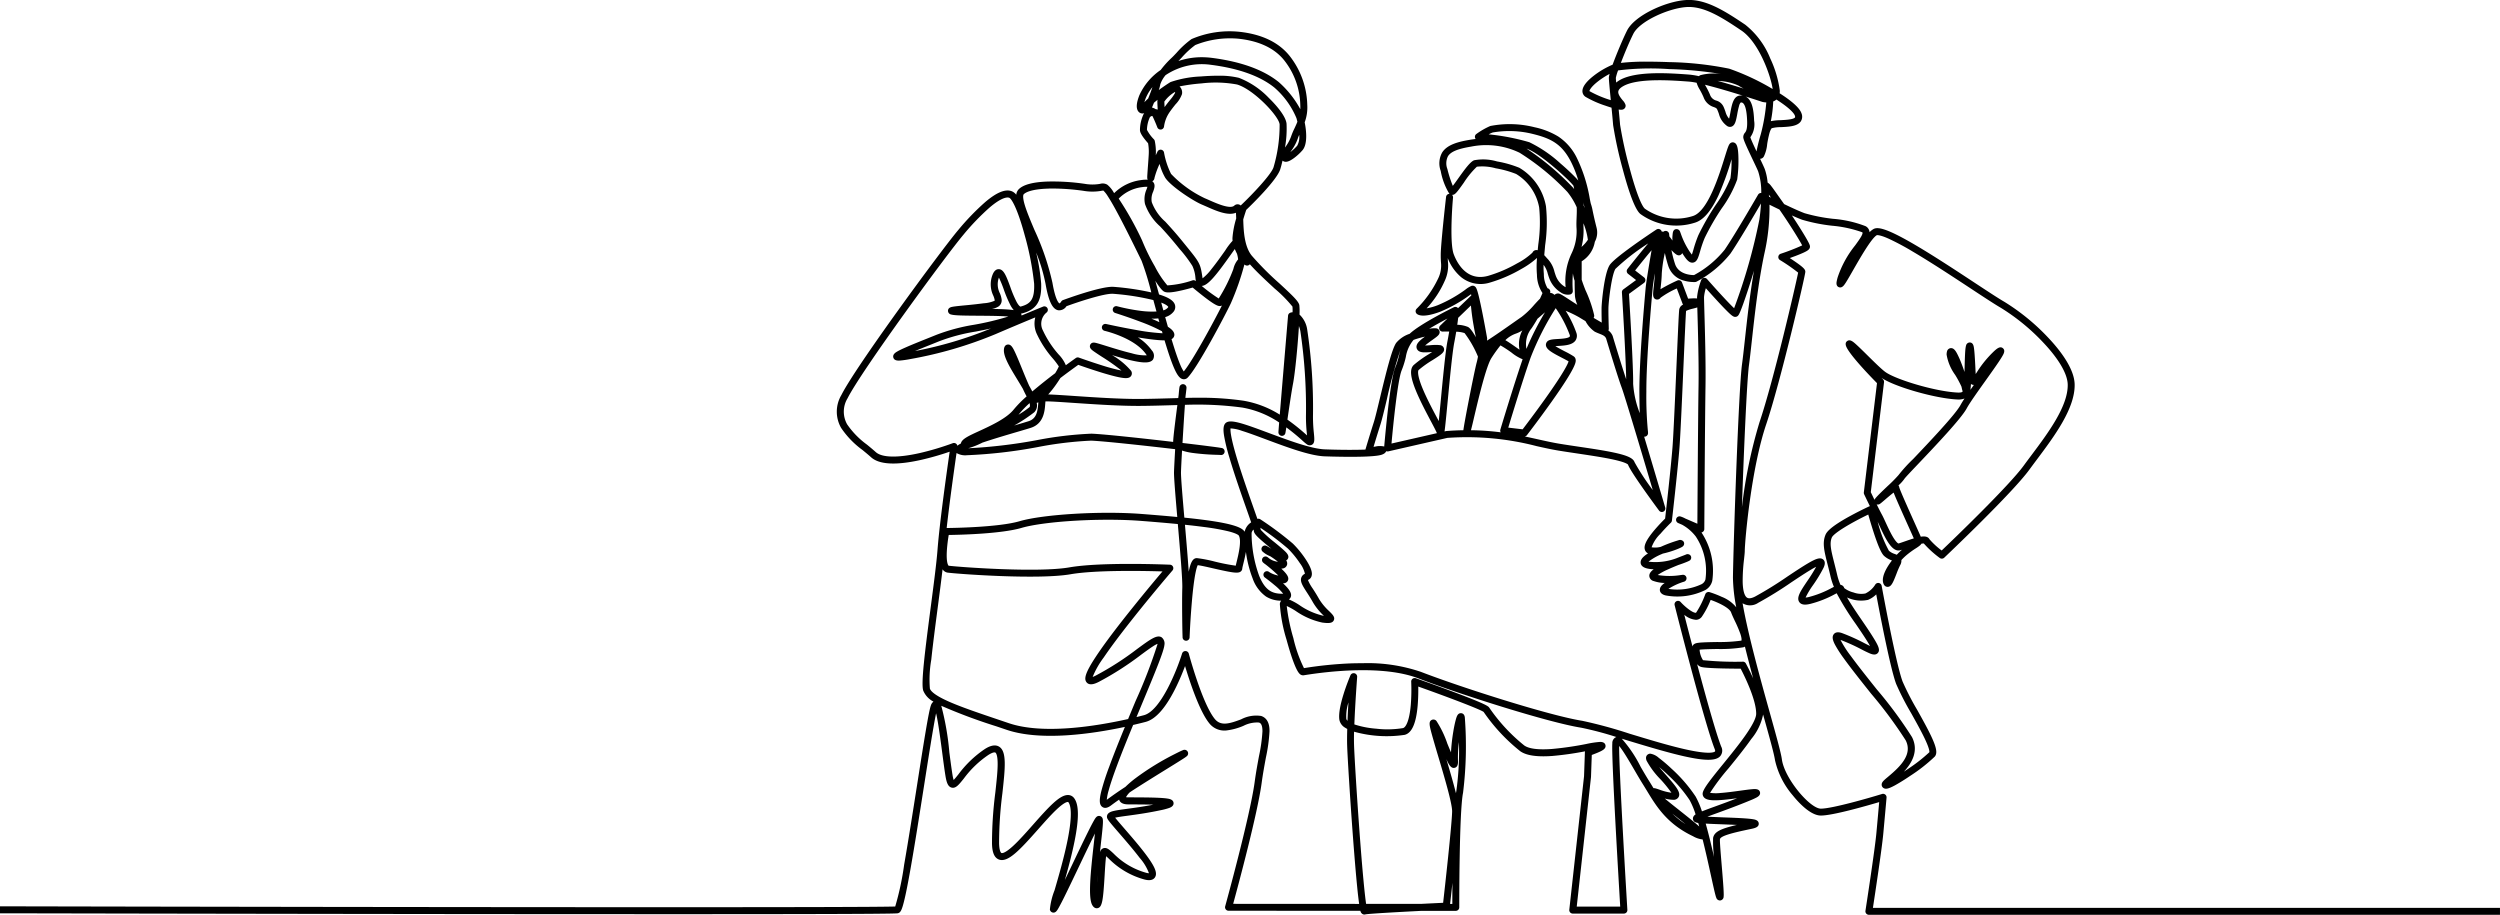 <svg xmlns="http://www.w3.org/2000/svg" width="358.001" height="131"><path data-name="パス 1415" d="M357.998 131h-90.37a.5.5 0 01-.494-.577c.013-.086 1.336-8.637 1.565-11.128.157-1.7.316-3.47.4-4.434-1.842.548-6.7 1.941-8.366 1.926-1.541-.014-3.322-2.031-4.016-2.9a11.658 11.658 0 01-2.536-5.025c-.119-.87-.806-3.33-1.676-6.443l-.027-.1a7.94 7.94 0 01-1.7 3.513c-.946 1.355-2.171 2.862-3.252 4.192a30.623 30.623 0 00-2.643 3.51 5.774 5.774 0 001.494.021c.884-.063 1.923-.206 2.84-.332.635-.087 1.183-.163 1.6-.2.479-.044 1.074-.1 1.21.4.12.441-.324.688-.469.769a9.128 9.128 0 01-.88.406c-1.865.775-3.5 1.367-4.807 1.844-.475.173-.957.348-1.373.506.7.038 1.543.069 2.255.1 1.116.041 2.269.084 3.152.147.488.035.852.072 1.112.115s.794.131.834.6c.047.553-.605.69-1.081.79-2.394.5-4.382.961-4.471 1.474-.04.3.123 2.234.254 3.792.091 1.077.184 2.192.238 3.033.029.46.045.8.047 1.045a3.224 3.224 0 01-.012.346.552.552 0 01-.444.549.54.54 0 01-.6-.359 2.266 2.266 0 01-.1-.292c-.155-.554-.382-1.586-.668-2.891-.322-1.466-.738-3.362-1.195-5.187a3.451 3.451 0 01-1.374-.46c-3.731-1.772-5.252-4.279-6.593-6.49-.2-.324-.382-.63-.575-.935-.36-.57-.768-1.269-1.2-2.01-.521-.894-1.06-1.819-1.538-2.552a10.494 10.494 0 00-.674-.942c-.051 3.254 1.162 23.266 1.175 23.475a.5.5 0 01-.5.53h-7.316a.5.5 0 01-.5-.555l2.112-19.119.12-3.416a.5.5 0 01.027-.146 44.661 44.661 0 01-4.7.665c-2.21.158-3.71-.065-4.585-.682a25.9 25.9 0 01-5.243-5.626c-.572-.4-5.048-2.1-9.358-3.633.011.657 0 1.67-.086 2.716-.221 2.558-.828 3.932-1.855 4.2a17.325 17.325 0 01-7.254-.451 33.004 33.004 0 000 1.945c.047 1.5.391 7.11.78 12.384.426 5.777.745 8.963.945 10.326h7.919c1.355-.069 2.517-.125 3.112-.154.234-2.068 1.242-11.082 1.288-13.063.026-1.132-1.141-5.054-1.994-7.917-.363-1.218-.7-2.368-.931-3.209-.331-1.23-.448-1.74-.021-1.985a.553.553 0 01.7.138 14.517 14.517 0 011.561 3.244c.155.376.341.83.523 1.252a26.573 26.573 0 01.324-2.944c.1-.631.224-1.214.337-1.642.152-.577.292-.989.707-1.026.087-.008.526-.017.609.584a54.374 54.374 0 01-.252 10.822c-.558 2.715-.542 16.267-.542 16.4a.5.5 0 01-.5.5h-4.9c-3.7.189-7.6.412-8.037.507a.519.519 0 01-.451-.072.7.7 0 01-.272-.44l-18.879-.011a.5.5 0 01-.482-.633c.036-.128 3.561-12.9 4.222-17.8.182-1.348.412-2.592.616-3.69a23.3 23.3 0 00.5-3.575c0-1.088-.345-1.2-.512-1.254a4.277 4.277 0 00-2.211.474 8.862 8.862 0 01-2.459.664 2.756 2.756 0 01-2.457-1.06c-1.395-1.743-2.766-5.9-3.445-8.166-.292.783-.7 1.791-1.2 2.831-1.461 3.043-2.96 4.783-4.455 5.17-.5.13-1.1.279-1.78.435-.844 2.046-1.677 4.11-2.341 5.894-.543 1.46-.923 2.593-1.16 3.465a7.379 7.379 0 00-.273 1.358l.017-.013a52.353 52.353 0 012.65-1.838 14.91 14.91 0 011.508-1.283 38.014 38.014 0 015.49-3.381c.431-.219.744-.373.956-.471.114-.052.2-.089.265-.113a.518.518 0 01.53.889c-.044.037-.1.08-.184.137-.132.092-.326.22-.6.391-.5.319-1.21.758-2.032 1.266-1.6.992-3.577 2.213-5.3 3.34a2.944 2.944 0 00-.549.7 1.444 1.444 0 00.259.022l.909.006c1.046.005 2.348.011 3.376.056.575.025 1.008.06 1.322.105s.894.13.946.629c.05.48-.471.671-.642.733a9.277 9.277 0 01-1.153.306c-1.867.4-3.513.626-4.716.788-.682.092-1.433.194-1.853.293.3.378.842 1.005 1.338 1.577.973 1.123 2.185 2.521 3.1 3.748 1.281 1.722 1.637 2.621 1.272 3.207-.385.617-1.271.383-1.563.306a11.4 11.4 0 01-5.071-2.987c-.119-.11-.252-.235-.368-.336-.087.588-.157 1.761-.21 2.669-.218 3.674-.345 4.623-1 4.771-.178.04-.517.034-.787-.459-.584-1.063-.252-4.492.243-8.864.051-.454.1-.928.152-1.369-.658 1.315-1.541 3.168-2.265 4.685-.75 1.574-1.526 3.2-2.121 4.4a37.904 37.904 0 01-.753 1.456c-.272.488-.468.841-.873.784a.523.523 0 01-.44-.438 9.978 9.978 0 01.668-2.751c.583-2.006 1.382-4.753 1.882-7.271.747-3.759.394-4.947.117-5.321-.041-.055-.064-.056-.093-.058-.137-.006-.573.09-1.651 1.113-.794.753-1.719 1.8-2.613 2.809-2.641 2.985-4.324 4.79-5.6 4.322-.86-.316-.983-1.477-1-2.324a57.031 57.031 0 01.478-7.273c.175-1.6.326-2.976.332-4.038.007-1.368-.248-1.633-.326-1.682-.116-.072-.445-.018-1.021.351a14.4 14.4 0 00-3.5 3.371c-.722.9-1.157 1.448-1.752 1.293-.521-.136-.721-.742-.875-1.674-.14-.851-.293-2.016-.455-3.25-.194-1.479-.395-3.009-.607-4.272-.107-.641-.2-1.107-.28-1.446-.375 1.78-1.037 6-1.731 10.42-.624 3.975-1.331 8.479-1.938 11.9-.331 1.863-.6 3.248-.833 4.234-.383 1.646-.581 1.975-.947 2.076-.2.057-.685.19-64.748.118-31.632-.035-63.553-.105-63.871-.106v-1c26.28.058 66.834.127 95.323.127 17.937 0 31.088-.027 32.893-.1a40.417 40.417 0 001.279-5.991c.585-3.34 1.229-7.443 1.852-11.411 1.017-6.479 1.656-10.495 1.97-11.37a1.144 1.144 0 01.377-.569 3.121 3.121 0 01-1.471-1.589c-.315-1.05.2-5.236 1.087-12.006.421-3.217.819-6.256.959-8.091.306-4.01 1.381-11.593 1.744-14.1a39.927 39.927 0 01-4.1 1.173c-3.576.8-5.983.677-7.154-.377-.384-.345-.807-.693-1.216-1.03a12.657 12.657 0 01-3.079-3.184 4.665 4.665 0 01.038-4.689c1.211-2.415 5.7-8.766 8.274-12.338 3.46-4.807 7.253-9.871 8.457-11.289a35.454 35.454 0 013.874-4.016c1.647-1.4 2.893-1.9 3.808-1.545a1.592 1.592 0 01.636.5 1.286 1.286 0 01.362-.8c.663-.652 2.045-1.019 4.108-1.092a31.56 31.56 0 015.313.325 6.4 6.4 0 002.219.006 1.3 1.3 0 011.027.118 3.772 3.772 0 01.92 1.111l.068.1a6.66 6.66 0 013.867-1.871 4.692 4.692 0 01.944-.053.572.572 0 01-.074-.268v-.14c0-.091.009-.219.02-.392.02-.315.05-.732.083-1.173.052-.705.106-1.434.118-1.806a6.926 6.926 0 00-.1-1.441 12.07 12.07 0 01-.5-.6c-.6-.772-.671-1.11-.663-1.34a5.481 5.481 0 01.418-2 1.518 1.518 0 01.191-.369.778.778 0 01-.116.032.734.734 0 01-.714-.261c-.357-.433-.307-1.228.15-2.363a8.739 8.739 0 013.04-3.592 13.613 13.613 0 011.457-1.635c.214-.189.512-.5.826-.836a12.869 12.869 0 012.131-1.952 13.807 13.807 0 016.772-1.052c3.245.336 5.687 1.493 7.258 3.439A11.769 11.769 0 01187.201 15a6.13 6.13 0 01-.369 2.516c.273 1.354.4 3.15-.306 3.987a7.6 7.6 0 01-1.193 1.109c-.8.6-1.186.589-1.4.532a.669.669 0 01-.274-.144c-.109.482-.223.912-.331 1.253-.495 1.567-4.128 5.1-4.864 5.8-.075.219-.25.739-.432 1.365.047 1.543.13 3.835 1.214 5.184a42.476 42.476 0 003.975 3.991c1.978 1.826 2.735 2.567 2.842 3.1a8.278 8.278 0 01.024 1.349 3.663 3.663 0 011.1 2.111 74.976 74.976 0 01.836 12.183 20.923 20.923 0 00.122 2.655c.092.964.138 1.448-.265 1.691a.661.661 0 01-.739-.058 7.07 7.07 0 01-.64-.537 29.772 29.772 0 00-2.3-1.886l-.04.268a17.3 17.3 0 01-.087.519.504.504 0 01-1-.123c0-.088.041-.59.1-1.369a13.659 13.659 0 00-5.277-2.132 47.955 47.955 0 00-8.215-.391c-.109 1.544-.239 3.61-.347 5.46 1.139.135 2.212.265 3.117.378.761.1 1.362.174 1.788.233a16.826 16.826 0 01.652.102.508.508 0 11-.154 1l-.329-.012a33.1 33.1 0 01-3.663-.278 8.536 8.536 0 01-1.476-.337c-.077 1.366-.134 2.5-.151 3.052-.022.71.214 3.5.478 6.553 1.058.108 2.083.225 3.028.352 4.4.592 5.3 1.176 5.608 1.669v.007a2.121 2.121 0 01.935-1.348c-.186-.545-.421-1.212-.651-1.868-.745-2.119-1.765-5.022-2.466-7.41a26.234 26.234 0 01-.761-3.114c-.129-.819-.181-1.693.42-1.963.786-.354 2.584.288 5.962 1.548 2.856 1.066 6.093 2.274 8.026 2.351 2.044.077 4.256.094 5.83.033.117-.4.662-2.226 1.2-3.908.2-.619.512-1.93.877-3.448.95-3.951 1.724-7.044 2.33-7.925a4.266 4.266 0 011.93-1.3c1.535-1.451 6.123-3.7 6.327-3.8a.5.5 0 01.6.124l1.906-1.823-.046-.169-.238.163a20.071 20.071 0 01-4.145 2.332c-2.362.892-3.152.517-3.382.314a.5.5 0 01-.02-.732 15.359 15.359 0 003.076-4.329 4.181 4.181 0 00.408-2.274 13.359 13.359 0 010-2c.169-2.525.721-7.358.727-7.407a.5.5 0 01.5-.443.55.55 0 01-.082-.1c-.021-.035-.043-.067-.065-.1a9.517 9.517 0 01-1.121-3.085 3.168 3.168 0 01.215-2.644c.729-1.134 2.348-1.541 3.99-1.812q.4-.067.8-.111a.5.5 0 01.1-.715 10.391 10.391 0 012-1.148 14.528 14.528 0 016.339.181 10.867 10.867 0 013.389 1.326 7.77 7.77 0 012.644 3.028 21.5 21.5 0 011.868 5.873c.068.344.132.668.168.768a6.664 6.664 0 01.248.978c.1.464.241 1.166.556 2.4a2.789 2.789 0 01-.248 2.034 4.054 4.054 0 01-1.881 2.79v2.639c.117.368.289.853.54 1.488a18.1 18.1 0 011.245 3.573.556.556 0 01-.077.4c.417.245.828.483 1.163.677a58.58 58.58 0 01-.025-2.1c.014-.749.374-4.876 1.147-6.115.682-1.093 5.708-4.451 6.708-5.113a.5.5 0 01.762.3.849.849 0 01.238.019.5.5 0 01.824.342s.009.12.03.318c.086.109.174.228.267.353l.184.247a3.1 3.1 0 01-.009-.622c.018-.2.031-.342.046-.445.047-.342.207-.533.475-.567a.538.538 0 01.577.38c.029.067.06.155.1.265a11.23 11.23 0 001.157 2.4 5.936 5.936 0 00.426.6c.075-.2.161-.5.235-.749a17 17 0 01.7-2.037 36.265 36.265 0 012.493-4.345 18.634 18.634 0 002.092-3.784 17.6 17.6 0 00.164-2.752v.011a41.667 41.667 0 01-1.9 5.235c-1.062 2.244-2.162 3.504-3.371 3.857a8.766 8.766 0 01-7.663-1.164c-.275-.18-1.111-.729-2.625-6.411a58.186 58.186 0 01-1.4-6.4 131.08 131.08 0 00-.231-2.5 22.447 22.447 0 01-.886-.29 14.538 14.538 0 01-2.835-1.261.982.982 0 01-.437-.95c.066-.589.605-1.283 1.6-2.063a12.1 12.1 0 012.715-1.593c.578-1.581 1.487-3.727 2.063-4.879 1.076-2.15 5.451-4.15 8.355-4.372 2.787-.214 5.421 1.4 8.574 3.526a11.746 11.746 0 013.587 4.844 15.516 15.516 0 011.358 4.561 2.116 2.116 0 01-.018.417c1.444.919 2.832 1.994 3.13 2.877a1.238 1.238 0 01-.1 1.143c-.486.713-1.685.771-2.844.827a5.134 5.134 0 00-1.309.153c-.006 0-.16.1-.34.72a15.162 15.162 0 00-.321 1.554 5.089 5.089 0 01-.476 1.771.643.643 0 01-.542.338c.307.647.564 1.192.667 1.457a8.05 8.05 0 01.415 1.951 1.707 1.707 0 01.49.462c.209.26.48.646.824 1.134.233.331.5.707.8 1.129l.253.354c1.037.5 2.129 1 2.917 1.3a24.207 24.207 0 004.092.806 16.411 16.411 0 014.652 1.055 1.07 1.07 0 01.567.862 2.536 2.536 0 01.558-.449c.564-.311 1.682-.25 6 2.286 2.692 1.58 5.894 3.688 8.466 5.383 1.844 1.215 3.437 2.264 4.292 2.755a30.686 30.686 0 016.207 5.064c1.729 1.819 3.8 4.469 3.847 6.757.07 3.45-2.969 7.5-5.411 10.76-.384.512-.747 1-1.079 1.453-2.41 3.317-11.787 12.219-12.185 12.6a.5.5 0 01-.649.034 14.38 14.38 0 01-2.276-2.068 1.417 1.417 0 00-.344.033 1.1 1.1 0 01-.209.243 5.281 5.281 0 01-.588.418 12.507 12.507 0 00-1.329.967 8.257 8.257 0 00-.741.716 1.256 1.256 0 01-.178.732 12.98 12.98 0 00-.52 1.219c-.5 1.28-.753 1.922-1.319 1.882-.171-.012-.475-.108-.6-.617-.209-.883.463-2.124 1.267-3.162a3.136 3.136 0 01-1.137-.661c-.255-.248-.7-.895-1.572-3.63a72.838 72.838 0 01-.685-2.283c-2.406 1.151-4.957 2.658-5.22 3.294-.353.857-.1 1.85.354 3.652.129.511.276 1.09.426 1.738a8.466 8.466 0 00.46 1.381.652.652 0 01.215.065.625.625 0 01.324.4 3.618 3.618 0 001.327.626 3.174 3.174 0 001.7.148 3.393 3.393 0 001.409-1.263.5.5 0 01.923.163c.02.111 2.032 11.147 3 13.715a38.523 38.523 0 002.094 4.063c.748 1.341 1.522 2.727 2.048 3.861.721 1.553.853 2.339.474 2.806a23.394 23.394 0 01-3.562 2.793 27.923 27.923 0 01-2.132 1.326c-.922.5-1.341.6-1.663.388a.564.564 0 01-.257-.442c-.022-.378.278-.63.936-1.18 1.75-1.464 3.531-3.2 2.5-5.21a61.463 61.463 0 00-4.928-6.653c-1.428-1.791-2.9-3.643-3.948-5.1a17.543 17.543 0 01-1.226-1.9c-.271-.514-.508-1.1-.211-1.511.233-.325.646-.384 1.226-.176a27.713 27.713 0 013.215 1.453c.258.132.532.271.769.385a12.257 12.257 0 00-.264-.454c-.524-.864-1.126-1.745-1.763-2.678a39.731 39.731 0 01-2.75-4.418l-.254.13a15.212 15.212 0 01-3.491 1.382c-.57.139-1.267.237-1.61-.254-.447-.641.185-1.58 1.141-3a22.718 22.718 0 001.275-2.046c-.21.1-.5.259-.892.5-.75.451-1.672 1.064-2.648 1.712a53.913 53.913 0 01-4.764 2.949 2.059 2.059 0 01-2.186.083l-.044-.031c.787 4.544 2.611 11.073 3.926 15.782.88 3.15 1.575 5.638 1.7 6.576.377 2.753 4.024 7.045 5.571 7.059h.022c1.584 0 6.848-1.511 8.752-2.1a.5.5 0 01.645.522c0 .026-.237 2.669-.468 5.173-.2 2.17-1.18 8.626-1.484 10.613h89.795zm-132.209-1.171h6.227c-.206-3.425-1.28-21.475-1.13-23.381a.914.914 0 01.578-.909 47.644 47.644 0 00-5.042-1.332c-4.679-.737-17.439-4.8-23.288-7.057-5.083-1.964-13.053-.99-16.244-.48l-.2.031a.685.685 0 01-.594-.221c-.642-.631-1.443-3.328-1.864-4.88a22.072 22.072 0 01-.958-5.107.916.916 0 01.191-.475 4.056 4.056 0 01-2.167-.592 5.3 5.3 0 01-1.919-2.594 16.277 16.277 0 01-.963-3.8c-.094.539-.225 1.1-.362 1.658-.072.294-.154.627-.159.716a.578.578 0 01-.227.44c-.392.3-1.149.182-3.951-.458-.863-.2-1.752-.4-2.2-.454-.144.277-.5 1.323-.836 5.178a116.065 116.065 0 00-.329 5.119.504.504 0 11-1.007-.005c0-.038 0-.094-.007-.166 0-.139-.01-.339-.015-.579-.012-.539-.023-1.213-.03-1.9-.012-1.084-.027-3.1.014-4.395.038-1.227-.318-5.389-.642-9.143a300.46 300.46 0 00-5.2-.445c-5.671-.448-13.864.028-17.19 1-2.913.85-8.789.987-10.417 1.01a22.931 22.931 0 00-.252 2.02c-.155 2.1.234 2.381.238 2.383 1.477.187 12.73 1.028 17.278.239 4.6-.8 14.021-.4 14.42-.385a.5.5 0 01.358.825c-.03.034-2.984 3.48-5.871 7.134-1.692 2.141-3.029 3.932-3.974 5.325a12.392 12.392 0 00-1.587 2.789 3.5 3.5 0 00.43-.188 42.5 42.5 0 005.958-3.828c1.861-1.365 2.795-2.051 3.466-1.673a1.115 1.115 0 01.42 1.121c-.076.874-1.258 3.744-3.181 8.354l-.816 1.961c.388-.094.742-.183 1.058-.265 2.442-.632 4.778-6.594 5.472-8.837a.5.5 0 01.961.019c.019.071 1.9 7.087 3.7 9.327.86 1.075 2.057.731 3.784.084a4.657 4.657 0 012.869-.489c1.21.391 1.206 1.759 1.205 2.209a23.74 23.74 0 01-.518 3.754c-.2 1.087-.429 2.318-.608 3.642-.592 4.386-3.345 14.619-4.076 17.3l18.037.01a60.031 60.031 0 01-.274-2.37c-.183-1.825-.4-4.4-.628-7.456-.4-5.35-.765-11.3-.814-12.852-.021-.653-.012-1.48.013-2.377a3.427 3.427 0 01-.282-.164 1.693 1.693 0 01-.838-1.11c-.315-1.857 1.384-5.946 1.579-6.406a.5.5 0 01.959.233c0 .05-.282 3.7-.4 6.8a13.252 13.252 0 003.132.612 13.771 13.771 0 003.837-.085c.408-.107.914-1.035 1.112-3.319a27.4 27.4 0 00.061-3.319.5.5 0 01.665-.5c.025.009 2.519.888 5.021 1.82 5.214 1.943 5.377 2.206 5.508 2.418a25.115 25.115 0 005 5.391c.669.472 1.994.641 3.937.5a46.756 46.756 0 004.939-.715 13.918 13.918 0 011.99-.3c.566.008.727.275.763.5.081.5-.449.76-1.266 1.1-.253.1-.505.2-.7.271l-.109 3.1v.037zm-18.136-.385h.322c0-.6 0-1.681.013-3.014-.144 1.351-.269 2.451-.332 3.014zm-50.456-4.11q-.022.3-.04.586-.015.242-.025.46c.027-.37.049-.73.066-1.046zm-4.278-11.486h.054a1.093 1.093 0 01.853.461c.686.926.705 2.868.06 6.111-.374 1.88-.908 3.875-1.4 5.6l1.15-2.4c.761-1.6 1.548-3.247 2.157-4.47.33-.664.583-1.153.773-1.495.3-.539.472-.819.824-.816a.527.527 0 01.389.178c.243.274.232.6-.134 3.829l-.134 1.2a1.143 1.143 0 01.085-.217.709.709 0 01.512-.387c.433-.072.779.25 1.351.782a10.5 10.5 0 004.646 2.752 1.909 1.909 0 00.429.073 7.036 7.036 0 00-1.342-2.216c-.872-1.151-2-2.451-2.906-3.5-1.632-1.883-1.781-2.086-1.77-2.4.019-.591.718-.748 1.054-.823.446-.1 1.067-.183 1.853-.29.989-.134 2.283-.309 3.746-.592-.967-.027-2.045-.032-2.749-.036l-.914-.006c-.86-.009-1.155-.365-1.246-.681a34.09 34.09 0 00-1.144.823c-.523.4-.956.465-1.289.207-.4-.307-.435-.941-.133-2.188a35.045 35.045 0 011.152-3.566c.626-1.708 1.419-3.692 2.239-5.689-4.746 1.013-12.057 2.072-16.941.414l-1.442-.488a77.554 77.554 0 01-7.91-2.949 38.678 38.678 0 011.155 6.668c.161 1.226.313 2.383.45 3.217a5.115 5.115 0 00.165.74c.188-.187.462-.53.694-.821a15.47 15.47 0 013.738-3.588c.324-.208 1.311-.84 2.087-.358 1.117.693.856 3.074.461 6.678a56.266 56.266 0 00-.472 7.144c.021 1.017.227 1.362.345 1.405.066.024.454.089 1.647-1 .866-.792 1.879-1.937 2.859-3.044 2.328-2.636 3.828-4.262 5.001-4.262zm91.338 4.093c.426 1.5.832 3.195 1.191 4.779a18.535 18.535 0 01-.132-2.714c.157-.906 1.107-1.338 3.406-1.877-.681-.033-1.4-.059-2-.082-.912-.034-1.776-.066-2.462-.107zm-5.86-3.589c.564.471 1.3 1.058 2.072 1.667.934.741 1.9 1.507 2.616 2.118l.248.214q-.072-.256-.144-.5c-.415-.063-.567-.153-.674-.327a.58.58 0 01-.053-.5.788.788 0 01.347-.4 11.137 11.137 0 00-.857-2.052 19.847 19.847 0 00-3.056-3.558 23.581 23.581 0 00-1.3-1.166c.3.366.644.754.967 1.122 1.451 1.65 2.135 2.472 1.837 3.121a.81.81 0 01-.826.439 5.141 5.141 0 01-1.176-.179zm1.085 2.16a11.559 11.559 0 001.881 1.5c-.518-.419-1.057-.847-1.515-1.21zm-3.167-8.587a2.381 2.381 0 011.224.6 20.83 20.83 0 011.806 1.534 21.336 21.336 0 013.465 4 11.717 11.717 0 01.907 2.13 66.599 66.599 0 011.816-.678c.924-.336 2.008-.73 3.219-1.2-2.928.389-4.264.435-4.752-.14a.774.774 0 01-.141-.744c.217-.7 1.242-1.985 2.895-4.018 1.07-1.316 2.283-2.808 3.208-4.133 1.249-1.788 1.517-2.634 1.523-3.03.029-2.03-1.71-5.517-2.218-6.491-.474 0-1.44-.007-2.436-.029-2.9-.065-3.217-.205-3.368-.273a1.161 1.161 0 01-.435-.354c1.249 4.69 2.7 9.905 3.451 11.818a1.228 1.228 0 01-.153 1.378c-.628.681-2.194.677-5.237-.012-2.4-.544-5.391-1.451-8.027-2.25l-.823-.25a18.426 18.426 0 012.71 4.042c.427.732.83 1.424 1.181 1.979.2.313.394.637.584.95l.065.107a1.141 1.141 0 01.307.041c.145.038.327.1.539.172a8.107 8.107 0 001.725.447 19.161 19.161 0 00-1.531-1.886 11.869 11.869 0 01-2.03-2.712c-.239-.63.136-.87.257-.928a.615.615 0 01.272-.071zm-29.193.787c.5 1.69 1.015 3.443 1.37 4.876.015-.09.03-.173.045-.248a41.454 41.454 0 00.382-7.071 17.121 17.121 0 00-.137 2.593c.014.341.041.976-.485 1.092s-.829-.5-1.112-1.105zm56.436-17.079a15.055 15.055 0 001.5 2.331c1.011 1.385 2.378 3.1 3.7 4.76a59.891 59.891 0 015.036 6.821c1 1.961.014 3.691-1.154 4.96q.273-.181.575-.388a22.755 22.755 0 003.072-2.4c.017-.1.016-.523-.678-1.977-.507-1.063-1.226-2.351-1.921-3.6a38.8 38.8 0 01-2.157-4.2c-.827-2.194-2.316-9.954-2.852-12.825a3.638 3.638 0 01-1.178.787 4.724 4.724 0 01-3.007-.349c.624 1.073 1.371 2.167 2.106 3.243.617.9 1.254 1.836 1.792 2.723.633 1.044.87 1.61.5 2.006-.34.366-.889.144-1.123.049a17.267 17.267 0 01-1.193-.576 26.939 26.939 0 00-3.018-1.365zm-68.409 3.338a23.578 23.578 0 018.347 1.248c5.809 2.244 18.462 6.274 23.083 7a65.4 65.4 0 016.773 1.846c2.62.795 5.59 1.7 7.958 2.232 3.6.814 4.2.4 4.281.309.046-.05.006-.211-.042-.334-1.506-3.823-5.568-19.925-5.74-20.608a.5.5 0 01.853-.46c.7.764 1.739 1.568 2.164 1.546a.071.071 0 00.069-.035 12.643 12.643 0 001.3-2.611.5.5 0 01.614-.309 14.585 14.585 0 011.742.671 5.034 5.034 0 012.081 1.5 23.83 23.83 0 01-.474-4.268c.08-5.28.815-26.947 1.3-30.535.13-.958.263-2.168.417-3.569.305-2.779.7-6.373 1.294-9.825-.122.409-.231.766-.318 1.049a89.061 89.061 0 01-1.212 3.669c-.175.487-.324.874-.442 1.151-.184.433-.3.644-.556.719-.336.1-.61-.1-1.315-.8-.385-.382-.9-.919-1.522-1.6a145 145 0 01-1.523-1.683 5.726 5.726 0 00-.264 1.277c0 .205.019.963.049 2.012.081 2.775.217 7.419.161 10.863-.077 4.753-.169 20.181-.17 20.336a.5.5 0 01-.405.488 9.918 9.918 0 011.545 6.921 2.056 2.056 0 01-.991 1.323 9.1 9.1 0 01-5.685.771c-.716-.17-.828-.575-.831-.8 0-.336.209-.646.695-.984a5.183 5.183 0 01-1.593-.279.8.8 0 01-.611-.752c0-.313.189-.605.632-.93a4.935 4.935 0 01-.875-.1c-.818-.174-1-.577-1-.885s.143-.707 1.059-1.287a.871.871 0 01-.47-.606c-.089-.414 0-1.112 1.479-2.84a26.533 26.533 0 011.44-1.541c.127-1.1.811-7.118 1.053-10.169.144-1.812.377-7.174.583-11.905.236-5.426.338-7.663.394-7.926a.97.97 0 01.545-.642.5.5 0 01-.085-.145l-.817-2.164a12.079 12.079 0 00-2.323 1.325.589.589 0 01-.705.222c-.395-.167-.372-.641-.359-.9s.048-.577.089-.954c.064-.584.135-1.245.147-1.85-.153.955-.273 1.761-.309 2.152-.154 1.663-.922 10.192-.9 14.807a51.985 51.985 0 00.212 5.512 3.455 3.455 0 01.029.4.511.511 0 01-.263.445.506.506 0 01-.295.06c1.391 4.635 2.907 9.777 3.017 10.148a.5.5 0 01-.881.439c-.677-.914-4.055-5.5-4.448-6.588-.063-.074-.428-.373-2.388-.781-1.375-.286-3.121-.545-4.809-.8-.992-.147-1.928-.286-2.8-.43-1-.166-2.017-.393-3.093-.633a39.6 39.6 0 00-12.787-1.177l-8.437 1.927a.5.5 0 01-.3-.024.917.917 0 01-.475.431c-.208.1-.762.379-4.686.375-1.891 0-3.677-.069-3.694-.069-2.094-.084-5.411-1.322-8.337-2.414-1.288-.481-2.505-.935-3.469-1.233a5.675 5.675 0 00-1.639-.353c-.039.272-.013 1.221.929 4.342.685 2.269 1.629 4.954 2.318 6.915.249.709.444 1.265.595 1.7a.5.5 0 01.423.061 46.575 46.575 0 014.654 3.475 14.142 14.142 0 011.82 2.22c1.037 1.566.923 2.15.885 2.341a.845.845 0 01-.527.645l-.017.007a6.153 6.153 0 00.694 1.241c.275.428.586.912.9 1.479a8.007 8.007 0 001.437 1.736c.516.507.889.874.669 1.327s-.822.421-1.644.317a10.5 10.5 0 01-3.825-1.676 11 11 0 00-1.266-.7 27.005 27.005 0 00.947 4.594 19.335 19.335 0 001.521 4.305 56.305 56.305 0 016.75-.681q.86-.024 1.67-.024zm-60.173-13.446c-.187 1.608-.437 3.511-.695 5.482-.341 2.606-.694 5.3-.922 7.462a16.458 16.458 0 00-.2 4.127c.109.366.7 1 2.918 1.96 1.782.771 4.173 1.578 6.941 2.513l1.444.489c4.9 1.664 12.489.437 17.083-.592.368-.89.736-1.773 1.092-2.625a72.652 72.652 0 003.108-8.057c0-.034 0-.063.006-.089a4.167 4.167 0 00-.635.352c-.45.289-1.015.7-1.669 1.183a43.336 43.336 0 01-6.1 3.914c-.353.178-1.29.651-1.755.056-.362-.462-.266-1.236 1.331-3.659.92-1.4 2.279-3.241 4.039-5.48a257.55 257.55 0 015.507-6.733c-2.614-.08-9.559-.22-13.177.407-4.651.807-16.077-.042-17.573-.232a1.047 1.047 0 01-.721-.448zm58.12 19.07a6.486 6.486 0 00-.306 2.347.521.521 0 00.175.269c.033-.879.082-1.78.133-2.617zm56.474-5.848a.5.5 0 01.438.26c.044.081.522.958 1.047 2.139a220.02 220.02 0 01-1.181-4.55 1.087 1.087 0 01-.239.1 20.586 20.586 0 01-3.728.241c-.867.015-2 .036-2.525.1a3.122 3.122 0 00.489 1.5 46.122 46.122 0 005.7.217zm-8.38-6.712c.286 1.117.7 2.726 1.178 4.55.036-.2.189-.418.652-.506a6.27 6.27 0 01.738-.078c.573-.035 1.33-.049 2.13-.063a22.707 22.707 0 003.468-.2h.014c.015-.032.091-.248-.153-.98a18.584 18.584 0 00-.79-1.851c-.222-.472-.413-.88-.531-1.207-.23-.634-1.727-1.374-2.93-1.794a11.876 11.876 0 01-1.268 2.418 1.06 1.06 0 01-.82.435 2.921 2.921 0 01-1.689-.725zm-56.621-2.2a9.111 9.111 0 011.485.8 9.8 9.8 0 003.43 1.538l.1.012a8.63 8.63 0 01-1.559-1.913c-.3-.539-.6-1.01-.87-1.425-.6-.932-1-1.548-.813-2.116a.944.944 0 01.525-.567 3.948 3.948 0 00-.732-1.529 13.262 13.262 0 00-1.687-2.063 39.424 39.424 0 00-3.974-3 2.265 2.265 0 01.067.3 16.681 16.681 0 001.957 1.769c.5.413.974.8 1.325 1.126.379.348.852.781.607 1.238a.534.534 0 01-.249.241.789.789 0 01.138.577.739.739 0 01-.684.589 4.33 4.33 0 01-.147.021c.872.818 1.115 1.269.95 1.679a.687.687 0 01-.715.41c.943.876 1.274 1.449 1.132 1.924a.719.719 0 01-.287.389zm71.729-48.881c.184.12.382.252.579.386 1.49 1.012 1.651 1.274 1.647 1.594-.007.538-3.552 15.756-5.608 21.844-2.128 6.3-3.04 16.5-3.064 18.108 0 .255-.046.652-.1 1.154a25.754 25.754 0 00-.2 3.337c.046 1.579.4 2.058.615 2.2.244.168.636.118 1.165-.151a54.245 54.245 0 004.664-2.89c1.1-.732 2.145-1.424 2.961-1.9 1.054-.613 1.706-.875 2.129-.51s.139.985.044 1.186a20.016 20.016 0 01-1.485 2.451 11.91 11.91 0 00-1.085 1.808 2.685 2.685 0 00.487-.082 14.335 14.335 0 003.27-1.3l.3-.152a9.323 9.323 0 01-.476-1.456c-.147-.638-.293-1.212-.421-1.717-.492-1.943-.789-3.116-.309-4.279.172-.416.713-1.14 3.423-2.634a50.19 50.19 0 012.835-1.437.5.5 0 01.1-.033c-.425-.862-.8-1.645-.822-1.7a.5.5 0 01-.045-.274l1.884-15.643c-.756-.766-3.708-3.8-4.354-5.127-.2-.412-.17-.716.091-.9.42-.3.869.11 1.388.586.413.379.941.9 1.5 1.453.905.894 1.931 1.908 2.52 2.355 1.414 1.073 7.136 2.828 10.4 2.983.478.023.662-.066.692-.116a.21.21 0 00.02-.1 2.84 2.84 0 01-.111-.411l-.047-.213-.023-.055a15.365 15.365 0 00-.877-1.627 6.846 6.846 0 01-1.229-2.906 1.664 1.664 0 01.057-.468.609.609 0 01.52-.463c.439-.044.706.379.921.779a13 13 0 01.613 1.378c.157.4.31.831.451 1.258 0-.186.01-.368.014-.54.031-1.238.06-2.408.143-2.94a2.165 2.165 0 01.069-.323.548.548 0 01.555-.423c.47.027.539.536.584.872.035.264.071.642.1 1.123.057.8.1 1.76.133 2.522l.175-.26a15.437 15.437 0 012.53-3.075c.342-.3.81-.709 1.211-.347.349.316.1.771-.036 1.015-.124.224-.314.528-.583.929-.489.731-1.157 1.668-1.864 2.66-1.129 1.583-2.3 3.221-2.717 4-.792 1.472-4.483 5.358-6.926 7.93-.936.985-1.82 1.916-1.959 2.107a5.485 5.485 0 01-.889.992.549.549 0 01.12.283c.109.434 1.52 3.572 2.28 5.263.417.928.662 1.474.8 1.8.624-.1 1.045-.008 1.253.374a10.8 10.8 0 001.737 1.6c1.68-1.6 9.637-9.251 11.752-12.161.336-.463.7-.949 1.087-1.465 2.35-3.134 5.274-7.035 5.211-10.14-.031-1.536-1.3-3.7-3.572-6.088a29.855 29.855 0 00-5.981-4.885c-.881-.507-2.486-1.563-4.343-2.787-2.519-1.659-5.654-3.724-8.3-5.282a36.726 36.726 0 00-3.46-1.85c-1.3-.581-1.65-.5-1.684-.494-.777.438-2.416 3.307-3.4 5.022-.37.648-.69 1.207-.942 1.613a5.877 5.877 0 01-.341.506c-.241.308-.5.407-.761.3s-.376-.372-.311-.766a6.443 6.443 0 01.171-.7 14.722 14.722 0 012.482-4.511c.35-.481.651-.9.85-1.243.234-.411.22-.556.215-.581s-.06-.059-.077-.069a17.329 17.329 0 00-4.288-.927 24.553 24.553 0 01-4.3-.86c-.424-.16-.927-.373-1.459-.612.393.592.794 1.212 1.168 1.807 1.429 2.277 1.426 2.5 1.424 2.664-.005.391-.383.6-.838.817-.3.144-.723.319-1.247.519-.279.101-.557.204-.806.295zm-76.79 38.886a.8.8 0 00-.28.492 17.864 17.864 0 001.084 6.125c.88 2.157 1.935 2.6 3.44 2.564a7.9 7.9 0 00-1.248-1.24c-.542-.46-1.075-.86-1.282-1.014a1.461 1.461 0 01-.122-.091.5.5 0 01.618-.785l.073.053a3.711 3.711 0 001.269.475 21.32 21.32 0 00-1.851-1.607 2.977 2.977 0 01-.326-.254.5.5 0 01.644-.764c.011.008.106.081.257.2a2.576 2.576 0 001.221.452 11.838 11.838 0 00-1.113-.794 3.639 3.639 0 01-1.116-.692.5.5 0 01.609-.778c.018.01.3.17.687.405l-.214-.177c-1.817-1.5-2.3-1.964-2.313-2.427a3.299 3.299 0 00-.037-.143zm59.41 8.488a8.181 8.181 0 004.75-.673 1.111 1.111 0 00.551-.675 8.874 8.874 0 00-1.38-6.149 6.34 6.34 0 00-1.948-1.682l-.575-.249a.5.5 0 01.332-.941 3.78 3.78 0 01.687.292l1.729.749c.02-3.176.1-15.442.165-19.59.056-3.422-.08-8.052-.16-10.818l-.017-.572c-.172.06-.379.114-.626.178a4.566 4.566 0 00-.977.325c-.058.61-.215 4.215-.367 7.706-.206 4.739-.44 10.111-.585 11.941-.268 3.37-1.069 10.311-1.077 10.381a.5.5 0 01-.15.3c-.008.007-.763.735-1.487 1.577a5.058 5.058 0 00-1.273 1.944 3.192 3.192 0 001.314-.065 19.612 19.612 0 012.512-.935.635.635 0 01.754.188.514.514 0 01-.032.6c-.06.076-.142.18-.782.442-.384.157-.835.315-1.269.443q-.472.139-.885.227l-.141.064a8.373 8.373 0 00-1.909 1.088l.075.017a8.478 8.478 0 003.876-.482c.36-.143.686-.269.945-.368.194-.075.347-.133.429-.167a.547.547 0 01.663.1.5.5 0 01.053.582c-.078.132-.107.181-.827.464-.225.089-.543.207-.921.329-.477.19-1.012.412-1.516.643a8.643 8.643 0 00-1.466.8 10.2 10.2 0 003.342 0l.178-.022a.506.506 0 01.238.983l-.108.031a9.055 9.055 0 00-2.115.994zm-69.232-9.181c.212 2.455.423 4.92.54 6.723.238-1.185.532-1.966 1.175-1.946a19.289 19.289 0 012.546.492 29.285 29.285 0 003.012.59c.031-.142.074-.319.131-.552.243-.988.748-3.044.3-3.771-.007-.01-.183-.265-1.449-.59a31.709 31.709 0 00-3.46-.619 93.695 93.695 0 00-2.795-.327zm99.2-.425a17.182 17.182 0 001.609 4.148 2.3 2.3 0 00.842.461c.095.036.191.071.283.112a9.128 9.128 0 01.743-.719c-.083.027-.161.05-.233.071-1.209.345-2.169-1.742-3.017-3.583a23.967 23.967 0 00-.226-.49zm-.146-2.494c.275.556.562 1.123.78 1.522.141.258.308.622.5 1.044.3.647.668 1.452 1.043 2.08.5.838.762.944.8.956.233-.067.567-.184.92-.307.469-.164.894-.309 1.276-.424a399.86 399.86 0 00-.728-1.627c-1.248-2.776-1.877-4.2-2.161-4.934-.4.3-.975.794-1.271 1.048-.191.164-.357.305-.482.407-.073.06-.127.1-.17.133a.54.54 0 01-.506.101zm-131.763-7.356c-.281 1.943-.97 6.8-1.413 10.74.981-.01 7.47-.108 10.434-.973 3.418-1 11.783-1.492 17.549-1.036 1.611.127 3.349.268 5.038.429-.269-3.121-.488-5.731-.465-6.485.015-.482.078-1.717.163-3.226-4.589-.536-10.248-1.149-12.018-1.221a52.193 52.193 0 00-7.636.916 69.775 69.775 0 01-10.152 1.172 2.435 2.435 0 01-1.5-.316zm116.414-35.56a29.273 29.273 0 01-.732 7.006c-.879 4.129-1.4 8.9-1.786 12.386-.155 1.408-.288 2.623-.42 3.594-.3 2.239-.73 12.142-1.01 20.355a69.232 69.232 0 012.522-12.2c2.048-6.062 5.185-19.671 5.529-21.413a24.778 24.778 0 00-2.6-1.8.5.5 0 01.1-.9 30.284 30.284 0 003.081-1.2c-.43-.83-1.931-3.235-3.261-5.135a59.847 59.847 0 01-1.423-.693zm14.507 41.169c.1.2.295.616.531 1.1a.634.634 0 01.088-.167 2.6 2.6 0 01.113-.14c.341-.4 1.01-1.033 1.658-1.649a20.257 20.257 0 001.571-1.581 21.512 21.512 0 012.114-2.322c2.26-2.379 6.042-6.361 6.77-7.715.133-.248.331-.568.574-.939a2.457 2.457 0 01-1.047.138c-3.162-.15-9-1.831-10.838-3.1l.218.219a.5.5 0 01.143.413zm-49.554-7.98c.671.138 1.307.28 1.917.416 1.062.237 2.065.461 3.039.622.862.143 1.794.281 2.781.428 1.783.264 3.626.538 5.06.847 1.912.412 2.734.8 2.93 1.376a33.991 33.991 0 002.605 3.984c-1.374-4.638-4.022-13.532-4.44-14.64-.562-1.486-2.088-6.559-2.244-7.078-.166-.343-.415-.454-.944-.664-.2-.08-.433-.172-.679-.294a4.236 4.236 0 01-1.325-1.511c-.337-.2-.655-.392-.915-.553a14.887 14.887 0 00-1.924-.924 15.428 15.428 0 011.536 3.161 1.216 1.216 0 01-.132 1.091c-.461.659-1.535.722-2.482.778-.123.007-.264.015-.4.026.391.252.986.56 1.361.755a12.8 12.8 0 011.277.717.659.659 0 01.269.447c.049.319.151.983-3.453 6.057a169.444 169.444 0 01-3.522 4.768.5.5 0 01-.315.191zm-74.054-34.22c-.387 0-1.156.231-2.554 1.416a34.5 34.5 0 00-3.759 3.9c-2.411 2.842-14.632 19.505-16.6 23.428a3.688 3.688 0 00-.064 3.744 11.972 11.972 0 002.849 2.912c.417.343.849.7 1.249 1.059.89.8 3.111.852 6.256.147a39.462 39.462 0 004.764-1.419.5.5 0 01.668.364 2.686 2.686 0 01.5-.323c.114-.632 1.041-1.059 2.656-1.8 1.651-.76 3.912-1.8 4.926-3.085a16.368 16.368 0 011.831-1.86 14.343 14.343 0 01-.527-1.069c-.256-.444-.537-.9-.814-1.358-1-1.643-1.95-3.194-1.913-4.206.017-.465.188-.73.509-.786.5-.088.775.424 1.14 1.216.274.594.6 1.392.943 2.236.313.769.687 1.686 1.031 2.449.159.277.309.548.444.811a77.819 77.819 0 013.275-2.614 7.944 7.944 0 00.527-.97 10.791 10.791 0 00-.815-1.085 14.908 14.908 0 01-2.391-3.677 3.565 3.565 0 01-.168-2.261 454.99 454.99 0 00-5.7 2.4 57.883 57.883 0 01-12.178 3.565 14.242 14.242 0 01-1.468.214c-.252.018-.841.059-.98-.422s.367-.76.609-.9.619-.32 1.116-.54c.9-.4 2.1-.88 3.261-1.345l1.156-.465a27.164 27.164 0 015.432-1.455 39.738 39.738 0 004.9-1.175c-.236-.02-.524-.038-.876-.053-1.021-.045-2.249-.053-3.437-.062-1.561-.011-2.909-.02-3.548-.109a2.551 2.551 0 01-.338-.065.545.545 0 01-.448-.54c0-.194.1-.447.553-.547a5.62 5.62 0 01.484-.078c.379-.049.885-.1 1.472-.155a62.7 62.7 0 002.61-.29 4.615 4.615 0 001.518-.344c.051-.036.054-.042.049-.107a2.806 2.806 0 00-.189-.621 3.737 3.737 0 01-.053-3.162c.212-.445.5-.663.845-.648.7.031 1.05.971 1.627 2.528a16.973 16.973 0 00.914 2.173c.325.584.529.666.565.656 1.383-.375 2.026-.961 1.94-3.273a41.145 41.145 0 00-1.355-6.96c-1.073-3.968-1.913-5.233-2.206-5.348a.672.672 0 00-.238-.041zm-5.638 35.91h.012a73.429 73.429 0 009.808-1.161 52.193 52.193 0 017.835-.928c1.968.079 8.01.755 10.516 1.042l1.175.137v-.07c.024-.75.336-3.165.6-5.207l-1.193.034c-1.335.039-2.715.079-4.151.088-2.918.017-6.592-.232-9.544-.433-1.666-.113-3.381-.23-4-.215-.013.112-.024.256-.033.374-.073.984-.21 2.815-2.058 3.411-.379.122-1.019.311-1.829.549-1.413.415-3.349.984-4.978 1.527l-.12.04a11.4 11.4 0 01-2.04.812zm61.906-14.121a66.72 66.72 0 00-1.979 7.2c-.369 1.536-.688 2.863-.9 3.517a222.192 222.192 0 00-.986 3.2l.232-.033a2.867 2.867 0 011.295-.014c.116-1.349.847-9.564 1.578-11.305a11.312 11.312 0 00.545-1.762c.071-.272.137-.538.215-.803zm1.867-1.4l-.017.019a5.02 5.02 0 00-1.091 2.423 12.3 12.3 0 01-.594 1.909c-.551 1.313-1.191 7.486-1.459 10.495l6.5-1.486c-.087-.249-.5-1.035-.873-1.733-.651-1.228-1.542-2.909-2.138-4.369-.806-1.974-.9-3.1-.3-3.664a15.462 15.462 0 012.17-1.555c.145-.092.307-.2.464-.3l-.245.015c-.823.053-1.474.1-1.815-.276a.718.718 0 01-.178-.6c.063-.424.49-.816 1.2-1.34a13.378 13.378 0 00-1.624.463zm-18.066 11.42a29.634 29.634 0 012.8 2.253l.009.008-.024-.261a21.793 21.793 0 01-.126-2.778 74.942 74.942 0 00-.81-11.93 5.55 5.55 0 00-.2-.69c-.167 2.751-.533 6.58-.836 8.2-.26 1.364-.574 3.57-.813 5.198zm26.284 1.519a36.858 36.858 0 014.259.3.5.5 0 01-.048-.4c.02-.067 1.914-6.361 3.186-10.061a6.237 6.237 0 01-1.594-.96 18.61 18.61 0 00-1.577-1.029 20.116 20.116 0 00-1.28 1.786c-.782 1.193-1.9 5.971-2.507 8.539a68.296 68.296 0 01-.439 1.825zm-2.113-14.106c-.077.472-.17.993-.279 1.556-.279 1.437-.643 5.257-.936 8.326-.121 1.263-.234 2.456-.326 3.309a32.07 32.07 0 01-.122 1.026l-.009.061.212-.049a.5.5 0 01.073-.011c.837-.064 1.639-.1 2.408-.112a40.215 40.215 0 01.199-1.207c.141-.788.348-1.887.583-3.093.415-2.128.946-4.727 1.13-5.4.068-.251.129-.538.183-.838a15.205 15.205 0 00-1.919-3.372 4.018 4.018 0 00-1.197-.196zm7.455 13.731l2.058.244c.476-.625 1.866-2.46 3.244-4.394 2.673-3.754 3.225-4.968 3.335-5.336-.256-.156-.615-.341-.99-.536-.52-.269-1.057-.548-1.465-.818-.273-.181-1-.66-.735-1.285.2-.48.8-.516 1.638-.565.537-.032 1.537-.09 1.721-.353a.313.313 0 00-.007-.231 17.147 17.147 0 00-2.006-3.832 40.366 40.366 0 00-3.588 7.065c-1.043 2.955-2.675 8.288-3.205 10.04zm-67.531-3.54a1.386 1.386 0 01-.352 1.346 22.51 22.51 0 01-2.872 1.894l.28-.082c.8-.236 1.438-.423 1.8-.541 1.116-.36 1.284-1.4 1.368-2.534 0-.055.008-.109.012-.162l-.052.021a1.523 1.523 0 01-.184.057zm57.189-8.3a4.075 4.075 0 01.511.028.65.65 0 01.628.492c.119.534-.426.881-1.622 1.642a14.846 14.846 0 00-2.021 1.439s-.351.365.545 2.558c.577 1.414 1.455 3.069 2.1 4.278l.246.466c.088-.847.192-1.935.294-3 .295-3.09.662-6.936.95-8.421.1-.5.182-.972.253-1.4-.313 0-.629 0-.928.007a.5.5 0 01-.362-.86l1.044-1.007a52.99 52.99 0 00-2.631 1.467 3.59 3.59 0 011.061-.06.556.556 0 01.437.429c.076.37-.232.62-.415.77s-.4.3-.64.474c-.263.188-.725.519-1.014.775.222 0 .493-.019.7-.033.288-.028.584-.047.864-.047zm-58.205 8.334a13.944 13.944 0 00-1.469 1.514q-.06.076-.125.151a13.688 13.688 0 001.586-1.095c.017-.017.118-.128.008-.57zm24.16-.773a43.088 43.088 0 016.446.423 14.252 14.252 0 015.221 2c.37-4.532 1.143-13.669 1.185-14.172a.5.5 0 01.317-.424 1.123 1.123 0 01.327-.064 5.786 5.786 0 00-.013-.814 18.977 18.977 0 00-2.542-2.574c-1.2-1.111-2.542-2.347-3.558-3.488a.517.517 0 01-.622.139.706.706 0 01-.16-.107 37.418 37.418 0 01-1.944 5.561c-.848 1.8-4.771 9.212-6.183 10.641a.736.736 0 01-.725.209c-.544-.143-1.084-.861-2.1-3.991-.158-.49-.32-1.013-.482-1.557-.257 0-.567-.009-.943-.04-.746-.06-1.712-.189-2.875-.383a7.205 7.205 0 012.005 1.877 1.117 1.117 0 01.156 1.3c-.371.5-1.257.541-3.06.13-.894-.2-1.9-.5-2.805-.769a10.326 10.326 0 012.711 2.231.655.655 0 01-.01.792c-.26.321-.735.353-1.817.123-.633-.135-1.476-.364-2.505-.682a87.127 87.127 0 01-3.214-1.07c-.414.3-1.394 1-2.558 1.885-.315.5-.61.917-.636.954a15.014 15.014 0 01-1.109 1.4c.651.015 1.746.083 3.669.214 2.936.2 6.59.448 9.47.43 1.425-.009 2.8-.049 4.128-.087l1.353-.038.061-.472c.049-.581.09-.98.119-1.105a.506.506 0 011 .152c0 .035-.007.086-.014.151a38.386 38.386 0 01-.117.963l-.023.288c.62-.018 1.234-.026 1.847-.026zm61.674-14.874c.1 1.71.636 10.537.594 12.857a14.128 14.128 0 00.947 4.223c-.027-.779-.047-1.772-.053-3.042-.021-4.661.75-13.233.9-14.9.078-.835.5-3.383.848-5.389-.7.832-1.546 1.875-2.358 2.9l1.275.988a.5.5 0 01-.012.8zm48.97 12.9a9.376 9.376 0 01-.068.765c0 .024-.008.053-.014.085l.5-.713a.625.625 0 01-.419-.137zm-51.925-7.664a1.886 1.886 0 01.6.753.5.5 0 01.024.064c.014.047 1.222 4.072 1.927 6.175-.04-3.247-.6-12.337-.609-12.435a.5.5 0 01.2-.435l1.83-1.335-1.148-.89a.5.5 0 01-.087-.7c.547-.7 1.883-2.385 2.975-3.659a30.813 30.813 0 00-4.7 3.65c-.546.876-.976 4.574-1 5.605-.016.855.049 2.923.05 2.944a.5.5 0 01-.063.264zm-62.554 1.248c.124.413.247.813.368 1.193.344 1.078.64 1.9.9 2.513a5 5 0 00.484.922c1.227-1.458 4.212-6.948 5.469-9.449a.6.6 0 01-.233.077c-.286.034-.689-.05-2.46-1.429a57.14 57.14 0 01-1.5-1.214 32.72 32.72 0 01-1.507.392c-1.749.406-2.268.332-2.545.206-.119-.054-.428-.195-1.3-1.562.17.606.349 1.264.536 1.953.282.086.546.178.784.274.895.361 1.373.758 1.505 1.251a1.075 1.075 0 01-.231.97 2.3 2.3 0 01-1.177.746c.128.464.257.928.387 1.386.627.4.822.7.895.94a.666.666 0 01-.151.661.8.8 0 01-.224.171zm-13.43 2.616a.5.5 0 01.17.03c.015.005 1.522.549 3.136 1.056a27.41 27.41 0 002.96.8 29.416 29.416 0 00-2.81-1.981 39.1 39.1 0 01-1.083-.718c-.352-.248-.685-.482-.627-.861a.525.525 0 01.386-.428c.231-.064.443-.006 2 .478 1.07.333 2.4.747 3.59 1.03a6.756 6.756 0 002.161.3 1.5 1.5 0 00-.084-.135c-1.64-2.384-5.908-3.368-5.951-3.377a.5.5 0 01.219-.976c.02 0 2.032.454 4.159.827a30.235 30.235 0 003.918.5l-.083-.288a23.806 23.806 0 00-3.053-1.351c-1.84-.7-3.633-1.265-3.651-1.271a.5.5 0 01.282-.959 26.875 26.875 0 003.326.65 12.183 12.183 0 002.308.1l-.371-1.367-.073-.27a35.256 35.256 0 00-5.788-.9c-1.288-.068-5.1 1.21-6.654 1.778a1.244 1.244 0 01-1.169.584c-.839-.144-1.4-1.312-1.83-3.789a24.358 24.358 0 00-1.34-4.474 30.174 30.174 0 01.714 4.423c.093 2.528-.657 3.727-2.678 4.275a1.107 1.107 0 01-.2.036.613.613 0 01.062.192.651.651 0 01.008.086 446.221 446.221 0 013.071-1.27.5.5 0 01.638.23.5.5 0 01-.17.648 2.069 2.069 0 00-.466 2.561 14.17 14.17 0 002.235 3.406 4.956 4.956 0 011.033 1.545c.794-.583 1.341-.97 1.418-1.024a.5.5 0 01.287-.096zm-12.419-4.146c-.77.173-1.5.313-2.22.451a26.376 26.376 0 00-5.245 1.4l-1.159.466c-.681.273-1.506.6-2.262.919a56.43 56.43 0 0010.886-3.236zm73.655 1.677c.4.231.874.559 1.452.964.177.124.38.267.572.4a4.2 4.2 0 01.413-2.77 4.009 4.009 0 01-.9.456 4.027 4.027 0 00-1.537.951zm4.6-3.069c-.256.446-.536.9-.835 1.352a3.6 3.6 0 00-.745 2.961 40.776 40.776 0 012.656-5.239c-.37.324-.73.635-1.075.926zm-9.289-4.73a.536.536 0 01.285.082c.2.127.328.317.617 1.508.146.6.323 1.425.525 2.443.342 1.726.644 3.446.647 3.464a.5.5 0 01.006.122c0 .017-.008.106-.02.248 1.045-.659 2.73-1.841 3.678-2.507.507-.356.945-.663 1.279-.892a12.067 12.067 0 001.809-1.738c.291-.319.561-.615.818-.868.153-.329.275-.606.362-.809a4.819 4.819 0 01-.794-2.616 14 14 0 01.01-2.413 12.079 12.079 0 01-2.242 1.58 20.125 20.125 0 01-4.531 1.956 4.44 4.44 0 01-4.072-.766 6.73 6.73 0 01-1.938-2.742c.007.22.02.406.031.575a5.133 5.133 0 01-.47 2.694 14.04 14.04 0 01-2.587 3.921 8.262 8.262 0 001.624-.462 19.218 19.218 0 003.931-2.22 3.736 3.736 0 01.889-.54.523.523 0 01.145-.02zm-2.2 5.594a4.288 4.288 0 011.538.315c.219.124.525.409 1.133 1.476-.088-.417-.2-.947-.323-1.651a32.252 32.252 0 01-.389-2.9l-1.829 1.764c-.03.282-.073.615-.127.997zm-43.791-.873c.432.18.807.346 1.132.5l-.149-.537a8.837 8.837 0 01-.98.037zm1.4-2.3c.1.365.2.736.3 1.11a1.317 1.317 0 00.654-.395.246.246 0 00.054-.095s-.072-.244-.914-.583zm-24.225.9c.662.011 1.294.029 1.853.06.5.028.918.062 1.255.115a3.628 3.628 0 01-.461-.674 17.611 17.611 0 01-.978-2.311 16.066 16.066 0 00-.688-1.672 2.822 2.822 0 00.142 2.254 3.345 3.345 0 01.251.9 1.07 1.07 0 01-.468.994 2.7 2.7 0 01-.901.334zm102.011-4.442a.5.5 0 01.376.17c1.468 1.671 3.13 3.476 3.875 4.174a80.9 80.9 0 003.621-12.718c.12-.844.192-1.6.23-2.281-.95 1.631-3.2 5.462-4.379 7.183a15.454 15.454 0 01-4.847 4.011.5.5 0 01-.2.056 4.982 4.982 0 01-1.579-.194 3.2 3.2 0 01-2.263-2.078 17.444 17.444 0 01-.5-1.888 18.924 18.924 0 00-.442 2.936c-.012.654-.09 1.374-.153 1.953l-.032.3a24.876 24.876 0 012.406-1.244.5.5 0 01.676.278l.874 2.315c.151-.011.333-.023.518-.031a5.534 5.534 0 01.763.005v-.206a9.893 9.893 0 01.592-2.416.5.5 0 01.469-.327zm-20.989 2.229h.045c.23.012.449.139 1.959 1.124.222.145.5.323.783.508a4.843 4.843 0 01-.326-1.148c-.037-.365-.055-1.273-.062-2.3a5.834 5.834 0 01-.242-1.052 15.531 15.531 0 00-.016 2.5.5.5 0 01-.377.513 1.769 1.769 0 01-1.393-.321 4.054 4.054 0 01-1.607-2.01c-.08-.22-.144-.424-.206-.623a3.483 3.483 0 00-.6-1.288 9.884 9.884 0 00.036 1.315 3.981 3.981 0 00.533 2.042.5.5 0 01.359.659.893.893 0 01.625.291.786.786 0 01.495-.209zm-72.302-15.024c-.257 0-.505 0-.744.013-2.367.084-3.173.541-3.442.806-.04.04-.223.3.154 1.557.29.966.823 2.231 1.388 3.57a37.019 37.019 0 012.567 7.538c.45 2.615.947 2.94 1.009 2.97a.707.707 0 00.242-.253.5.5 0 01.263-.225c.55-.2 5.428-1.99 7.207-1.9a37.668 37.668 0 015.436.8 40 40 0 00-1.39-4.533l-.138-.282c-1.133-2.316-3.489-7.135-4.684-8.932a4.259 4.259 0 00-.643-.832 1.529 1.529 0 00-.307.036 7.387 7.387 0 01-2.526 0 32 32 0 00-4.392-.333zm21.3 13.948a22.46 22.46 0 002.438 1.8 22.532 22.532 0 002.1-4.228 3.135 3.135 0 01.677-1.369 4.341 4.341 0 00-.163-.816 7.138 7.138 0 01-.309-.67c-.165.226-.367.512-.557.78-2.135 3.017-3.31 4.465-4.187 4.503zm49.055-4.4c.1.1.2.216.305.335.064.072.13.146.157.172a4.04 4.04 0 011 1.869c.058.187.119.38.191.577a3.09 3.09 0 001.206 1.51 1.813 1.813 0 00.2.114 9.255 9.255 0 01.835-4.8 7.281 7.281 0 00.719-3.777c-.02-.507 0-.981.02-1.441.02-.483.04-.947.014-1.427a9.826 9.826 0 00-1.345-2.2 34.9 34.9 0 00-6.84-5.607 11 11 0 00-6.932-.876c-1.909.315-2.9.723-3.312 1.366a2.253 2.253 0 00-.092 1.841 17.024 17.024 0 00.778 2.418c.222-.288.511-.694.746-1.024 1.023-1.438 1.736-2.4 2.293-2.642a7 7 0 013.29.164 15.546 15.546 0 013.193.907 8.007 8.007 0 013.82 5.529 22.607 22.607 0 01-.122 5.579c-.039.482-.086.955-.125 1.412zm-53.972 4.323a13.722 13.722 0 003.605-.722.5.5 0 01.468.1l.019.017a1.6 1.6 0 01-.034-.17l-.034-.239a4.933 4.933 0 00-.442-1.777 18.985 18.985 0 00-1.823-2.414l-.446-.548a53.562 53.562 0 00-2.348-2.689 7.678 7.678 0 01-2.166-3.206 3.406 3.406 0 01.224-2.107c.04-.114.09-.255.119-.36a3.638 3.638 0 00-.758.045 5.648 5.648 0 00-3.353 1.643 44.813 44.813 0 013.351 5.99 28.928 28.928 0 001.823 3.713 13.972 13.972 0 001.794 2.723zm-2.163-14.914a.805.805 0 01.149.142c.319.393.147.878-.019 1.347a2.518 2.518 0 00-.2 1.508 6.921 6.921 0 001.938 2.794c.633.688 1.42 1.544 2.388 2.736l.445.547c2.111 2.593 2.193 2.694 2.479 4.68l.022.149a7.182 7.182 0 001.292-1.346c.679-.838 1.39-1.843 1.961-2.65a9.059 9.059 0 011.049-1.38 2.706 2.706 0 01-.019-.4 12.954 12.954 0 01.534-2.791 18.873 18.873 0 00-.038-.826c-1.135.484-2.886-.291-4.2-.875-.234-.1-.454-.2-.644-.279-1.26-.519-4.5-2.637-5.287-3.869a8 8 0 01-.8-1.971 12.293 12.293 0 00-.721 1.962 2.244 2.244 0 01-.032.153.517.517 0 01-.298.368zm42.935 1.957a.5.5 0 01.134.389c-.161 1.746-.457 6.606.1 8.1.452 1.209 1.835 3.933 4.9 3.108a19.035 19.035 0 004.182-1.794 9.738 9.738 0 002.191-1.534.616.616 0 01.465-.362.668.668 0 01.289.017q.038-.4.079-.8a21.968 21.968 0 00.131-5.316 7.062 7.062 0 00-3.3-4.806 14.757 14.757 0 00-2.921-.812 7.123 7.123 0 00-2.7-.229 12.435 12.435 0 00-1.877 2.3c-1.009 1.418-1.262 1.752-1.673 1.737zm31.411 7.9a16.764 16.764 0 00.515 1.988c.5 1.51 2.281 1.595 2.725 1.592a14.378 14.378 0 004.388-3.637c1.465-2.141 4.742-7.813 4.775-7.87a.5.5 0 01.46-.249 9.551 9.551 0 00-.438-3.077c-.1-.262-.415-.921-.747-1.619-1.136-2.389-1.4-3.011-1.391-3.329a.968.968 0 01.247-.611c.131-.169.35-.451.306-1.685-.062-1.745-.355-2.348-.59-2.546a.4.4 0 00-.333-.088 1.146 1.146 0 00-.236.5 10.927 10.927 0 00-.253 1.143c-.173.932-.3 1.6-.794 1.8a.712.712 0 01-.7-.109 3.033 3.033 0 01-1.127-1.681 7.508 7.508 0 00-.25-.647c-.087-.192-.194-.241-.491-.356a2.264 2.264 0 01-1.466-1.41 10.763 10.763 0 00-.553-1.1 3.932 3.932 0 01-.438-.966 9.643 9.643 0 00-1.161-.173h-.011c-2.333-.173-7.186-.533-9.3.633-.441.244-.691.5-.742.761-.082.421.348.949.632 1.3a1.7 1.7 0 01.4.648.552.552 0 01-.232.582c-.1.07-.239.161-.75.081.092.946.171 1.769.2 2.174a58.478 58.478 0 001.364 6.207c1.347 5.057 2.075 5.746 2.207 5.833a7.818 7.818 0 006.834 1.04c2.169-.632 3.8-5.9 4.583-8.431.5-1.6.6-1.912.9-2.066a.53.53 0 01.411-.034c.4.13.633.56.652 2.373a19.147 19.147 0 01-.18 2.927 17 17 0 01-2.232 4.154 35.754 35.754 0 00-2.42 4.206 16.173 16.173 0 00-.658 1.922c-.269.924-.447 1.534-1.017 1.615-.52.074-.924-.389-1.448-1.214l-.095-.151a.5.5 0 01-.2.234c-.381.254-.725-.061-1.089-.395-.084-.09-.173-.178-.258-.267zm-12.6-3.829c0 .172 0 .346.007.522a9.537 9.537 0 01-.281 2.855 4.893 4.893 0 00.909-1.019v-.016a9.817 9.817 0 00-.632-2.343zm.026-2.566q.086.183.17.37a3.023 3.023 0 00-.075-.239 4.82 4.82 0 01-.148-.607c.027.167.044.324.056.479zm-60.578-7.983a.5.5 0 01.492.411 11.186 11.186 0 001.007 3.06 16.361 16.361 0 004.824 3.482c.2.083.428.183.668.29 1.025.454 2.933 1.3 3.543.786a.691.691 0 01.758-.153.653.653 0 01.18.118l.015-.015c1.636-1.552 4.354-4.408 4.687-5.462a21.251 21.251 0 00.87-6.142c-.116-1.211-3.77-5.038-6.1-5.708a16.859 16.859 0 00-5.082-.156 25.542 25.542 0 00-3.15.431 1.2 1.2 0 01.35 1.106 4.142 4.142 0 01-.935 1.472c-.3.38-.645.811-.922 1.233a4.693 4.693 0 00-.711 1.913.5.5 0 01-.965.133c0-.011-.419-1.085-.707-1.628l-.049.008a.443.443 0 00-.368.308 4.553 4.553 0 00-.36 1.675 5.746 5.746 0 001 1.359.5.5 0 01.119.222 7.52 7.52 0 01.156 1.824c0 .07-.006.15-.011.24.122-.267.214-.459.245-.524a.5.5 0 01.446-.283zm87.131 6.725l.274.138-.3-.423.024.286zm-34.717-6.87a38.356 38.356 0 016.582 5.518q.114.126.228.273-.046-.24-.1-.479c-.408-.615-4.6-4.55-6.666-5.3zm-5.43-2.049a31.691 31.691 0 015.816 1.126 18.61 18.61 0 014.447 3.029 34.837 34.837 0 011.894 1.742c.326.326.537.556.675.724a15.229 15.229 0 00-1.116-2.822c-1.3-2.455-2.838-3.223-5.389-3.853a13.855 13.855 0 00-5.759-.212 4.279 4.279 0 00-.57.267zm-27.132.069c-.084.193-.16.382-.219.567a6.755 6.755 0 01-.967 1.779l-.086.124a6.364 6.364 0 00.987-.92 2.59 2.59 0 00.282-1.549zm64.6.337c.088.309.5 1.209.887 2.032.028-.171.067-.354.109-.544.117-.539.3-1.236.5-1.912a25.675 25.675 0 00.787-4.552 3.153 3.153 0 01-.553-.073l-.043-.012c-.028-.009-1.01-.336-2.38-.767a1.387 1.387 0 01.29.189c.59.5.881 1.508.944 3.274a3.166 3.166 0 01-.516 2.334zm-76.2-8.8a11.688 11.688 0 012.962.3 11.829 11.829 0 014.274 2.868c.567.548 2.426 2.434 2.548 3.705a15.3 15.3 0 01-.224 3.41l.027-.04a5.862 5.862 0 00.837-1.514 10.432 10.432 0 01.513-1.225c.139-.3.28-.6.4-.911a11.03 11.03 0 00-.134-.52 11.81 11.81 0 00-3.165-4.381c-2.036-1.64-5.072-2.732-9.022-3.247a9.337 9.337 0 00-6.388 1.361l-.167.11a4.151 4.151 0 00-.758 1.319 4.752 4.752 0 01-.216.819c.675-.5 1.329-.936 1.686-1.15a15.261 15.261 0 014.344-.8 31.64 31.64 0 012.486-.107zm79.475 3.684a17.865 17.865 0 01-.34 2.822 7.582 7.582 0 011.391-.142c.65-.031 1.861-.09 2.066-.391.04-.058.013-.173-.016-.26-.137-.406-.915-1.2-2.645-2.306l-.037.032a1.532 1.532 0 01-.416.243zm-9.772-2.391c.037.069.076.138.112.2a11.758 11.758 0 01.6 1.2 1.305 1.305 0 00.9.863 1.624 1.624 0 011.042.877c.121.267.206.512.282.728a2.411 2.411 0 00.518.987c.066-.245.131-.593.179-.853.213-1.146.433-2.33 1.322-2.449a1.569 1.569 0 01.457 0c-1.638-.51-3.729-1.136-5.409-1.555zm-78.685 3.486a2.211 2.211 0 01.315.071c-.006-.144-.014-.286-.02-.4a11.08 11.08 0 01-.027-.8.878.878 0 01.032-.208c-.2.16-.372.3-.517.425-.1.249-.2.484-.288.689a1.536 1.536 0 01.509.221zm6.63-7.43a11.6 11.6 0 011.5.1c4.135.539 7.338 1.7 9.519 3.46a14.121 14.121 0 013.086 3.878 5.161 5.161 0 000-.57 10.683 10.683 0 00-2.325-6.45c-1.4-1.731-3.613-2.765-6.583-3.073a13.326 13.326 0 00-6.137.914 12.488 12.488 0 00-1.939 1.795c-.168.178-.325.344-.471.493a10.36 10.36 0 013.35-.547zm-5.36 6.347c0 .143.012.423.027.695l.005.1c.251-.353.522-.695.768-1a6.281 6.281 0 00.734-1.03.284.284 0 00-.011-.14 4.852 4.852 0 00-1.523 1.375zm-1.707-2.066a6.149 6.149 0 00-.934 1.522 5.648 5.648 0 00-.221.647 6.9 6.9 0 01.538-.529c.246-.606.477-1.208.617-1.64zm62.578.57l.013.01a15.262 15.262 0 003.045 1.286c-.174-1.774-.283-2.945-.277-3.229a2.507 2.507 0 01.108-.532 11.46 11.46 0 00-1.776 1.162c-.93.75-1.11 1.2-1.112 1.303zm8.289-4.216c1.314 0 2.521.041 3.141.066a47.135 47.135 0 018.589.941 33.778 33.778 0 015.937 2.748l.28.163c-.222-1.72-1.894-6.631-4.473-8.373-2.99-2.018-5.473-3.547-7.938-3.358-2.578.2-6.644 2.037-7.538 3.823-.57 1.138-1.272 2.821-1.788 4.169a31.744 31.744 0 013.79-.179zm10.067 2.752c1.26.349 2.584.748 3.718 1.1-.282-.153-.533-.3-.735-.426a7.327 7.327 0 00-2.676-.648l-.307-.026zm-14.574-.445c0 .094.016.343.046.689a3.5 3.5 0 01.575-.391c2.37-1.311 7.238-.95 9.854-.755h.011a11.255 11.255 0 011.4.226 1.267 1.267 0 01.219-.14 7.6 7.6 0 013.317-.108 53.868 53.868 0 00-7.815-.763 37.952 37.952 0 00-7.288.189 6.927 6.927 0 00-.319 1.053z"/></svg>
